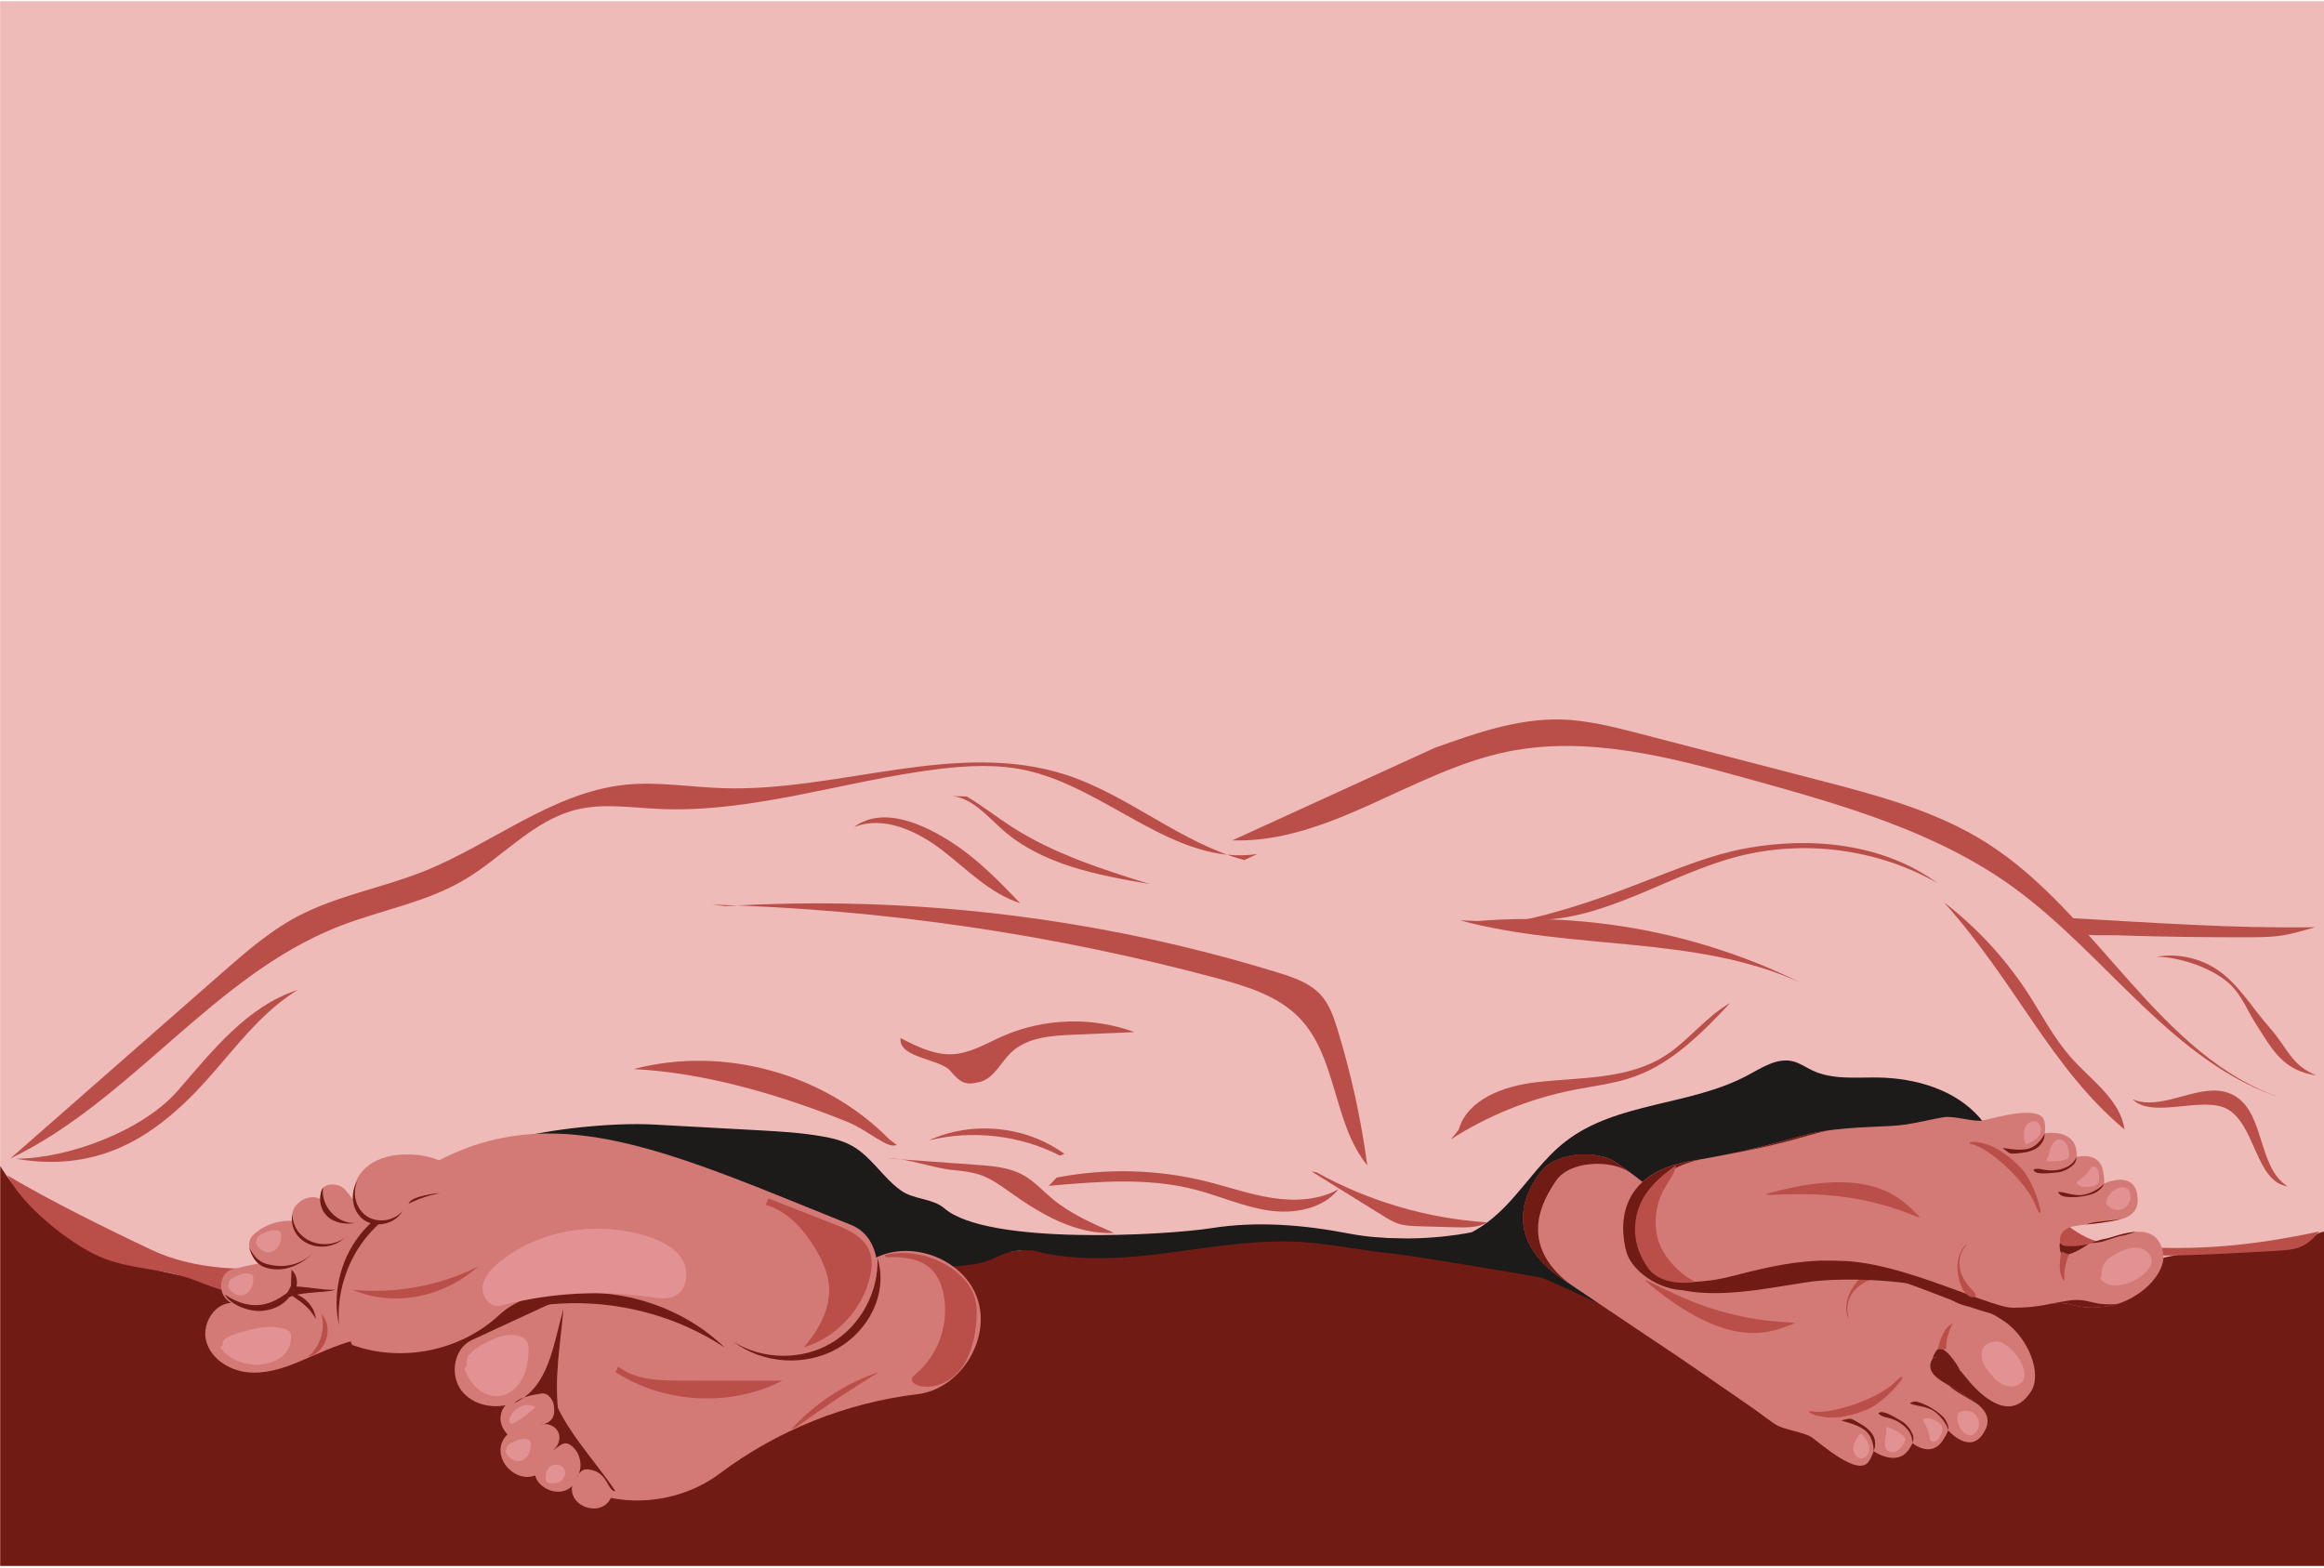 <?xml version="1.0" encoding="utf-8"?>
<!-- Generator: Adobe Illustrator 25.1.0, SVG Export Plug-In . SVG Version: 6.00 Build 0)  -->
<svg version="1.1" id="Layer_1" xmlns="http://www.w3.org/2000/svg" xmlns:xlink="http://www.w3.org/1999/xlink" x="0px" y="0px"
	 viewBox="0 0 1962 1323.9" style="enable-background:new 0 0 1962 1323.9;" xml:space="preserve">
<style type="text/css">
	.st0{fill:#EFBBB9;}
	.st1{fill:#701B14;}
	.st2{fill:#1D1A1A;}
	.st3{fill:#BA4F4A;}
	.st4{fill:#D47A76;}
	.st5{fill:#E39293;}
	.st6{fill:none;stroke:#9E5760;stroke-miterlimit:10;}
</style>
<polyline class="st0" points="0.1,1 1963.3,1 1963.3,1322.1 0.1,1322.1 "/>
<g>
	<path class="st1" d="M1963.3,1322.1V1040c-6.8-0.8-16.3,9.6-23.1,9.8c-121.5,3.9-134.8,22.4-204.6,32.6
		c-67,9.8-135.2,2.3-202.6-5.2c-202.8-22.6-407.2-45.2-610.5-27.7c-87,7.5-173.3,22.2-260.2,30.3c-127.5,11.8-255.9,9.2-383.9,6.6
		c-53.6-1.1-108-2.3-159.4-17.6c-47.6-14.2-93-42.2-118.8-84.2v337.6h1963.1V1322.1z"/>
</g>
<g>
	<path class="st2" d="M1671.8,944.3c-20.9-24.4-54.8-34.1-86.9-34.5c-18.6-0.2-38.1,2-54.9-6c-5.5-2.6-10.6-6.3-16.5-7.7
		c-13.2-3.2-26,5.4-38,11.8c-48.3,26-110.4,22.3-153.8,55.9c-18.1,14-31.1,33.3-46.5,50.2c-9.4,10.4-20.4,20.1-32.8,26.5
		c-33.7,6.6-73.5,6.9-103.4,1.1c-38.2-7.4-77.7-10.7-116.2-4.6c-39,6.1-189.1,14.7-225.5-16.7c-10-8.6-25.6-7.3-36.4-14.9
		c-15.4-10.8-25.1-28.6-41.4-37.8c-7.8-4.4-16.6-6.6-25.5-8.1c-17.5-3.1-35.2-4.1-52.9-5.1c-29.9-1.6-59.8-3.3-89.7-4.9
		c-33.2-1.8-88.4,3.6-120.3,12.9l10.4,5.9c46.5,5.7,106.8-0.7,148.3,21c44.4,23.3,80,63.7,128.3,77.2c30.6,8.6,63,5.3,94.6,2.1
		c6.6-0.7,13.3-1.4,19.6-3.5c6.5-2.1,12.5-5.7,19.1-7.6c6.4-1.8,13.2-2,20.1-1.8c31.3,8.5,65.3,7.7,97.9,4.2
		c42.6-4.7,85.1-13.7,127.9-11.3c26.9,1.6,53.3,7.6,80.2,10.1c14.8,1.4,113.3,18,124.2,20.2c55.2,23.1,81.8,42.3,129,47.1
		c50.7,5.1,101.9-0.2,152.3-8.2c23.4-3.7,47.6-8.3,66.4-22.6c9.9-7.5,17.8-17.3,24.3-27.8C1696.7,1030.1,1700.5,977.6,1671.8,944.3z
		"/>
</g>
<g>
	<g>
		<path class="st3" d="M1685.8,975.9c15.6,18.8,32.9,36.3,51.5,52.1c8.5,7.2,17.4,14.2,27.7,18.3c10.2,4.1,21.4,5.2,32.4,6
			c56.7,4.1,105-0.5,160.6-12.5c-12.7,15.4-20.7,15.5-40.7,16.6c-43.2,2.5-91.7,5.2-134.9,3.1c-16.7-0.8-33.6-1.9-49.4-7.1
			c-15.9-5.2-30.8-15.1-38.8-29.7"/>
	</g>
	<g>
		<path class="st3" d="M248.7,1068.7c-38.9,5.2-84.7,3.6-120.2-13.1c-37.2-17.5-86.9-42.1-122.2-63.1c12.4,25.4,51.7,57,77.5,68.4
			c25.9,11.4,53.3,9.6,79.7,19.8c28.9,11.3,61.9,22.3,89.9,9"/>
	</g>
	<g>
		<path class="st3" d="M749.1,978.1c17.8-0.2,38.3,8.3,56.1,9.9c8,0.8,16.1,1.7,23.6,4.5c9.1,3.4,16.9,9.2,24.8,14.8
			c25.8,18.4,55.3,35.4,86.9,33.7c-18.3-8-36.9-16.1-52.2-28.9c-8-6.7-15.1-14.6-24.1-19.7c-12-6.8-26.3-7.9-40.1-8.9
			C799.1,981.7,774.1,979.9,749.1,978.1"/>
	</g>
	<g>
		<path class="st3" d="M885.4,1001.3c41.3-3.7,83.6-7.2,123.7,3.2c20.8,5.4,40.7,14.5,62,17.6s45.5-1.2,59-18
			c-16.7,9.4-37,10.3-56,7.4s-37.2-9.4-55.8-14c-41.2-10.2-84.5-11.3-126.2-3.2"/>
	</g>
	<g>
		<path class="st3" d="M1107.2,989.1c20,12.4,40.1,24.9,60.1,37.3c4.4,2.7,8.9,5.5,13.8,7c5.4,1.7,11,1.8,16.6,2
			c10.5,0.3,21,0.6,31.5,0.9c9,0.2,18.6,0.4,26.3-4.2c-50.3-3.2-99.8-17.7-143.8-42.1"/>
	</g>
	<g>
		<path class="st3" d="M757,966.7c-7.5,3.9-23.9-12.3-41.8-19.5c-56-22.6-119.9-41.5-180.2-44.5c75.6-20,161.2,3.6,215.9,59.4"/>
	</g>
	<g>
		<path class="st3" d="M1050.4,726.2c-53.7-14.5-97.3-54.6-150.2-71.9c-92.7-30.2-192.6,14.5-290.1,11.2
			c-27.4-0.9-54.8-5.7-82.1-2.9c-61.9,6.4-112.8,50.3-170.7,73.3c-35.2,14-73.3,20.4-106.7,38.2c-23.4,12.5-43.6,30.2-63.6,47.7
			C127.5,873.9,68,926.1,8.6,978.3c102.5-49.2,171.5-154.5,277.3-196c35.1-13.8,73.4-20.1,105.9-39.3c32.3-19,58.3-50.3,94.6-59.3
			c22.4-5.6,46-1.8,69-0.7c79.7,3.8,157.3-23.8,236.5-33.6c24.7-3,49.9-4.3,74.2,1c68.7,15,125.8,81.1,195.4,70.7"/>
	</g>
	<g>
		<path class="st3" d="M600.9,763.8c144,3.9,287.5,24.9,426.6,62.2c25.2,6.8,51.5,14.8,69.6,33.6c31.9,33.2,28.1,88.7,57.2,124.4
			c-5.2-38.8-13.6-77.3-25.1-114.7c-3.2-10.5-6.9-21.3-14.3-29.4c-9.1-9.9-22.5-14.5-35.4-18.5c-150.7-46.5-309.8-65.7-467.2-56.3"
			/>
	</g>
	<g>
		<path class="st3" d="M720.9,698.4c24.9-10,53,3,74.3,19.3c21.2,16.3,40.5,36.8,66.1,44.9c-17.8-18.5-35.8-37.1-57.3-51
			C782.5,697.6,746.5,679.3,720.9,698.4"/>
	</g>
	<g>
		<path class="st3" d="M804.1,672.2c17.3,2,29.4,17.1,42.5,28.6c33.5,29.4,79.8,38.1,123.7,45.6c-40.3-12.6-81.1-25.6-116.5-48.5
			c-12.7-8.2-24.6-17.7-37.7-25.4"/>
	</g>
	<g>
		<path class="st3" d="M760.3,876.5c-2.1,16.8,33.3,17.5,41.9,27.6c8.6,10,12.4,12.7,25.2,9.4c11.8-3.1,17.3-16.2,26.1-24.7
			c13.3-12.8,33.6-14.3,52-15.1c17.4-0.7,34.9-1.5,52.3-2.2c-35.8-13.2-76.6-11.9-111.5,3.5c-13.6,6-26.8,14.2-41.6,15.1
			C789.1,891.1,774.3,883.7,760.3,876.5"/>
	</g>
	<g>
		<path class="st3" d="M895,975.8c-33.8-17.3-73.9-22-110.8-12.9c36.5-16.8,82-12.3,114.4,11.4"/>
	</g>
	<g>
		<path class="st3" d="M1224.9,962c31.3-20.1,66.5-34.3,103.1-41.6c17.6-3.5,35.6-5.4,52.5-11.6c32.1-11.7,56.8-37.2,80.3-62
			c-21,11.8-35.7,32.6-56.2,45.3c-31.6,19.7-71.4,17.4-108.4,21.8c-26.8,3.2-57.4,14.2-64.8,40.1"/>
	</g>
	<g>
		<path class="st3" d="M1641.3,762c62.1,69.8,89.9,139.4,152.3,191.7c-3.6-25-27.4-41-44.3-59.8c-15.3-16.9-25.7-37.6-38.2-56.7
			C1692.2,808.5,1668.5,782.9,1641.3,762"/>
	</g>
	<g>
		<path class="st3" d="M1800.5,928.3c26.8,10.8,59-17.1,84.7-3.8c27.3,14.2,20.1,60.6,46,77.2c-27-3.9-27-52.3-51-65.3
			C1859.4,925.1,1817.3,945,1800.5,928.3"/>
	</g>
	<g>
		<path class="st3" d="M1040.3,709.6c81.8,2.5,151.7-58.2,231.8-74.8c68.3-14.1,138.7,4.7,205.9,23.4
			c77.3,21.5,156.4,43.8,221.4,90.8c79,57.1,135.5,149.3,228.4,178.8c-105.7-35-156.5-156.5-250.6-216.1
			c-42.7-27.1-92.5-40.2-141.4-52.9c-50.3-13.1-100.6-26.2-150.9-39.2c-22.1-5.7-44.4-11.5-67.2-12.1
			c-36.7-0.9-72.3,11.7-106.8,24.1"/>
	</g>
	<g>
		<path class="st3" d="M1276.2,779c87-17.6,141.5-52.3,197.1-62.6s116.7-4.2,162.3,29.2c-50.7-28.9-112.8-37-169.3-22.2
			c-58.3,15.3-111.4,54-171.7,53.4"/>
	</g>
	<g>
		<path class="st3" d="M1247.4,777.7c93.3-7.7,188.6,10.4,272.5,51.9c-88.9-40.4-192.9-26.8-287.2-52.5"/>
	</g>
	<g>
		<path class="st3" d="M1746.3,775.1c71.2,3.9,136.9,8.9,208.2,7.8c-23.7,6.9-29.5,8.4-54.2,8.5c-38.1,0.1-76.3-0.4-114.4-1.7
			c-9.2-0.3-30,1.3-37.6-3.8"/>
	</g>
	<g>
		<path class="st3" d="M1820.6,807.8c17.7-3,36.4,1,51.3,11c18.3,12.4,29.6,32.5,44.3,49c15.3,17.3,17.9,31.5,39.3,40.2
			c-28-4-37-21.2-52-45.1c-6.2-9.9-10.7-21.1-18.7-29.7C1871,818.3,1841,808,1820.6,807.8"/>
	</g>
	<g>
		<path class="st3" d="M13.4,978.4c44.7-0.2,107.4-23.8,136.7-57.5s58.7-71.4,101.2-85c-37.6,22.9-61.3,62.4-93,93
			C124.9,961.2,80.9,990.1,13.4,978.4"/>
	</g>
</g>
<path class="st4" d="M1714.7,1174.8c9.7-15.3-2.7-45.7-22.7-59.2c-25.4-17.2-29-7.6-46.8-19.6s-19.7-15.1-38.8-24.1
	c-19.9-9.3-119-2.2-162.7-31.7c-48.3-32.6-50.8-39.3-79.5-58.7c-16.7-11.3-50.2-8.2-62.6,6.9c-12.9,15.7-35.3,56,18.1,92
	c59.7,40.3,73.7,49.4,96.1,64.5c22.3,15.1,45,31.1,56.8,39.1c11.9,8,17.9,13.1,25.6,18.3c7.7,5.2,24.3,6.6,31.3,11.3
	c7,4.7,39.1,33.9,48.1,20.5c3.3-4.9,4.1-8.8,4.1-8.8s19.6,13.7,29.8-1.4c2.7-4.1,3-5.4,3-5.4s15.4,12.9,25.4-1.9
	c4.3-6.4,4.8-8.9,4.8-8.9s17.6,20.5,29.3,3.2c11.7-17.3-5.3-26.1-15.3-32.9s-21.6-11.9-26.1-17.3s-3.3-10-0.9-13.7
	c2.5-3.6,13.5,2.3,18.1,5.4s11,12.7,16.8,18.6C1674.6,1179.1,1697.8,1201.4,1714.7,1174.8z"/>
<path class="st1" d="M1645.3,1169.8c4.3,2.5,9,5.2,13.4,8.1c3.5,2.4,7.9,5,11.6,8.2C1660.7,1179.8,1650,1174.8,1645.3,1169.8z"/>
<path class="st1" d="M1618.5,1080.4c-19.9-9.3-119-2.2-162.7-31.7c-8.7-5.9-15.9-10.9-22-15.3c3.1,2.1,6.3,4.4,9.9,6.8
	c43.8,29.5,142.8,22.4,162.7,31.7c17,7.9,20.4,11.3,33.3,20.2C1634.2,1088.3,1628.9,1085.2,1618.5,1080.4z"/>
<path class="st1" d="M1376.3,990c-16.7-11.3-51.2-9.9-62.6,6.9c-10.9,16.2-33.2,52.8,11.8,87.5c-1.9-1.3-3.9-2.6-5.9-4
	c-53.3-36-31.1-76.4-18.1-92c13.1-15.6,45.9-18.2,62.6-6.9C1368.8,984.6,1372.7,987.4,1376.3,990L1376.3,990z"/>
<path class="st1" d="M1413.3,1151.2c-1.1-0.7-2.3-1.5-3.4-2.2c-19.1-12.9-28-24.5-67.5-52.8
	C1385,1125.7,1397.6,1139.2,1413.3,1151.2z"/>
<path class="st1" d="M1656.7,1216.1c0,0,0.2,0.2,0.5,0.6c-0.2-0.1-0.4-0.2-0.6-0.3C1656.7,1216.3,1656.7,1216.1,1656.7,1216.1z"/>
<g>
	<path class="st1" d="M1612.5,1184.7c2.1,2.5,13.1,2,20.2,6.8s12.5,14.3,11.9,16.1c1.4-2.7-1.9-8.6-3.3-10.3
		c-1.4-1.7-10.2-10.2-22.4-13.6C1615.3,1182.7,1612.5,1184.7,1612.5,1184.7z"/>
	<path class="st1" d="M1585.8,1193.5c1.5,1.7,3.9,2.6,5.7,3.1c1.8,0.4,8.5,1.4,14.8,6.5c6.5,5.2,8.2,10.1,8.1,15.3
		c0.7-2,1.3-3.7,0.7-6.1c-0.7-2.8-4.5-9.6-10.3-12.7C1601.5,1197.9,1588.7,1189.2,1585.8,1193.5z"/>
	<path class="st1" d="M1554.6,1199.3c1.7,1.2,11.2,2.4,19,7.7c7.8,5.4,8.5,16.6,8,18.2c1.8-3.6,1.7-4.8,1.2-9
		c-0.4-3.1-3-8.2-9.9-12.6c-4.6-2.9-9-5.4-10.5-5.7C1560.8,1197.7,1554.6,1199.3,1554.6,1199.3z"/>
	<path class="st1" d="M1654.4,1156.2c-2.5-4.6-14.3-23.1-19.6-15.8c-2.3,3.2-3.1,5.7-3.1,6.3c0.7-0.7,1.2-0.7,2.6-1"/>
</g>
<g>
	<path class="st3" d="M1511.5,1118.8c-14.9,5.1-47.9,22.1-113.7-30.1c-20.7-16.4-1.8-3.5,25.2,7.9
		C1484.8,1122.9,1527.4,1113.4,1511.5,1118.8z"/>
	<path class="st3" d="M1560.8,1112.3c-2.6-7.3-2.9-24.4,21.4-33.2c9.4-3.4-4-12.9-17.2,6.7
		C1552.8,1103.9,1562.2,1116.2,1560.8,1112.3z"/>
	<path class="st3" d="M1529.5,1191.6c17.8,3.3,56.9-11.6,69.1-23.5c10.6-10.4,7.2-3.4,5.7-1.6c-6.5,8.3-18.4,20.1-29.5,24.3
		c-16.8,6.5-28,7.1-37.5,5.3C1527.4,1194.3,1525,1190.7,1529.5,1191.6z"/>
</g>
<g>
	<path class="st3" d="M1636.2,1138.4c2-8.2,4.9-17.3,12.4-21c-3.6,6.7-5.6,14.2-5.7,21.8c-2,0-3.9,0.1-5.9,0.1"/>
</g>
<g>
	<path class="st5" d="M1675.2,1136.5c-2.6,3.6-2.8,8.5-1.5,12.6c1.4,4.2,4.1,7.8,6.9,11.1c3.8,4.4,8.2,8.7,13.9,10.1
		s12.6-1.1,14.3-6.6c0.9-2.9,0.3-6.1-0.7-8.9c-2.9-8.4-8.8-15.6-16.4-20.2C1686.7,1131.5,1679.7,1132.5,1675.2,1136.5"/>
</g>
<g>
	<path class="st5" d="M1652.7,1195.9c-0.6,5,1.4,10.2,5.1,13.5c1.6,1.5,3.8,2.6,6,2.4c1.8-0.2,3.4-1.3,4.5-2.7
		c3.4-4.1,3.2-10.6-0.4-14.5s-10.1-4.6-14.5-1.5"/>
</g>
<g>
	<path class="st5" d="M1624.3,1200.8c2.4,3.7,4,7.9,4.7,12.2c0.2,1.3,0.4,2.8,1.4,3.7c1.2,1,3.1,0.8,4.3-0.1
		c1.3-0.9,2.1-2.3,2.9-3.6c1.6-2.7,3.1-5.9,1.9-8.7c-0.8-1.9-2.7-3.1-4.6-4.2c-3.6-2.1-8.4-4.1-11.6-1.3"/>
</g>
<g>
	<path class="st5" d="M1592.4,1206c0.5,3.4-0.7,6.9-1.1,10.3c-0.4,3.5,0.4,7.6,3.4,9.2c2.3,1.2,5.2,0.6,7.4-0.8s3.7-3.7,5.1-5.9
		c0.8-1.3,1.7-2.8,1.2-4.3c-0.3-0.9-1-1.6-1.7-2.2c-4-3.4-8.8-6-13.8-7.5"/>
</g>
<g>
	<path class="st5" d="M1569.4,1211.7c-2.2,3.4-4.5,7-4.8,11s2.5,8.5,6.5,8.7c4.5,0.2,7.6-5,7-9.5c-0.6-4.4-3.7-8.1-6.6-11.5"/>
</g>
<path class="st4" d="M1826.2,1058.1c3,17.9-21.4,40.5-45.2,44.5c-30.2,5.1-29.6-5.1-50.7-1.5s-24.2,5.6-45.3,5.8
	c-21.9,0.2-109.2-47.3-161.2-38.5c-57.5,9.7-62.5,14.7-96.7,20.4c-19.9,3.3-49.1-13.3-54.1-32.2c-5.2-19.7-8.9-65.6,54.6-76.3
	c71-12,84.1-20.6,110.7-25c26.6-4.5,57.3-3.5,71.4-5.9s21.7-4.5,30.9-6c9.2-1.6,24.9,4.1,33.2,2.7c8.3-1.4,49.6-14.7,52.3,1.2
	c1,5.8,0.1,9.7,0.1,9.7s23.5-4.4,26.6,13.7c0.8,4.8,0.5,6.2,0.5,6.2s19.3-5.3,22.3,12.3c1.3,7.6,0.7,10.1,0.7,10.1s24.6-11.4,28,9.2
	c3.5,20.6-15.6,21.6-27.5,23.6s-24.6,1.9-31,4.9c-6.3,3-7.2,7.8-6.5,12.1c0.7,4.3,13.3,3.5,18.7,2.6c5.4-0.9,12.4-4.4,20.5-5.8
	C1786.4,1044.4,1821.1,1027.8,1826.2,1058.1z"/>
<path class="st1" d="M1730.3,1101.1c21.1-3.6,20.5,6.6,50.7,1.5c2.3-0.4,4.7-1,7-1.7c-22.6,2.3-23.9-5.7-43.1-2.5
	c-7.9,1.3-13.3,2.4-18,3.3C1728,1101.5,1729.1,1101.3,1730.3,1101.1z"/>
<path class="st1" d="M1761,1033.9c4.9-0.5,10.3-1,15.5-1.9c4.2-0.7,9.3-1.3,13.9-2.7C1779.2,1031.2,1767.4,1031.3,1761,1033.9z"/>
<path class="st1" d="M1778.3,1045.8c-4.9,0.8-9.4,2.4-13.4,3.8c2.8-0.1,5.6-0.4,7.5-0.7c5.4-0.9,12.4-4.4,20.5-5.8
	c2.1-0.3,5.8-1.7,10.4-3C1793,1040.6,1782.3,1045.1,1778.3,1045.8z"/>
<path class="st1" d="M1699.6,1104.2c-21.9,0.2-109.2-47.3-161.2-38.5c-10.3,1.7-19,3.3-26.4,4.8c3.7-0.7,7.6-1.3,11.8-2.1
	c52.1-8.8,134.6,39.6,165.2,41.9c23.2,1.8,19.3-5.2,34.7-8C1717.1,1103.4,1711,1104.1,1699.6,1104.2z"/>
<path class="st1" d="M1441.7,1086.1c-19.9,3.3-50.8-12.2-54.1-32.2c-3.2-19.2-8.4-61.8,47-74.7c-2.3,0.4-4.6,0.8-7,1.2
	c-63.4,10.7-60,56.7-54.6,76.3c5.5,19.7,34.3,35.6,54.1,32.2C1432.6,1087.9,1437.4,1087,1441.7,1086.1L1441.7,1086.1z"/>
<path class="st1" d="M1542.2,954.7c-1.3,0.2-2.7,0.4-4,0.6c-22.7,3.8-35.6,10.7-83.3,20.1C1505.9,966.2,1522.9,959.2,1542.2,954.7z"
	/>
<path class="st1" d="M1790.6,996.5c0,0,0.3-0.1,0.7-0.3c-0.2,0-0.5,0-0.7,0C1790.6,996.3,1790.6,996.5,1790.6,996.5z"/>
<g>
	<path class="st1" d="M1737.4,1006.7c2.9-1.4,12.7,3.6,21.2,2.2c8.5-1.4,17.3-7.8,17.5-9.7c0.1,3.1-5.3,7-7.3,8s-13.6,5.1-26.1,3.1
		C1739.1,1009.7,1737.4,1006.7,1737.4,1006.7z"/>
	<path class="st1" d="M1716.7,987.6c2-0.9,4.6-0.8,6.4-0.4c1.8,0.3,8.3,2.2,16.2,0.2c8-2.1,11.7-5.8,13.7-10.5
		c-0.2,2.1-0.3,3.9-1.9,5.8c-1.8,2.3-8.1,6.9-14.7,7.3C1732.8,990.1,1717.6,992.8,1716.7,987.6z"/>
	<path class="st1" d="M1690.7,969.4c2.1-0.3,11.2,2.5,20.5,0.8s14.6-11.6,14.8-13.2c0.2,4-0.4,5.1-2.7,8.7
		c-1.7,2.6-6.1,6.2-14.2,7.4c-5.4,0.8-10.4,1.2-11.9,0.8C1695.7,973.5,1690.7,969.4,1690.7,969.4z"/>
	<path class="st1" d="M1763.7,1050c-4.2,3.2-22.6,15.1-24.4,6.2c-0.8-3.9-0.4-6.5-0.2-7c0.4,0.9,0.8,1.2,1.9,1.9
		C1744.4,1053.4,1760.1,1051.8,1763.7,1050z"/>
</g>
<g>
	<path class="st3" d="M1618.1,1024.9c-11.5-10.8-34.4-39.9-116-19.7c-25.7,6.4-3.1,2.5,26.2,3.2
		C1595.6,1010.1,1630.3,1036.4,1618.1,1024.9z"/>
	<path class="st3" d="M1660.3,1051.2c-5.4,5.6-12.7,21,5.8,39.1c7.2,7-9,10.1-12.9-13.2C1649.5,1055.6,1663.2,1048.3,1660.3,1051.2z
		"/>
	<path class="st3" d="M1664.6,966.1c17.6,4.4,46.9,34.1,53.2,50.1c5.4,13.8,5.1,6.1,4.5,3.8c-2.5-10.3-8.4-25.9-16.7-34.4
		c-12.6-12.8-22.6-18-31.9-20.4C1663.8,962.8,1660.2,965,1664.6,966.1z"/>
</g>
<g>
	<path class="st3" d="M1740.2,1057.5c-1.5,8.3-2.8,17.8,2.6,24.3c-0.5-7.6,0.8-15.2,3.9-22.2c-1.8-0.9-3.5-1.7-5.3-2.6"/>
</g>
<g>
	<path class="st5" d="M1774.5,1076.6c-0.9-4.3,0.9-8.9,3.9-12.1c3-3.3,6.9-5.4,10.9-7.3c5.3-2.4,11.1-4.5,16.8-3.4
		c5.7,1,11,6.2,10.3,12c-0.4,3-2.3,5.6-4.4,7.8c-6.1,6.4-14.5,10.6-23.3,11.6c-6,0.7-13.2-0.8-15.6-6.4"/>
</g>
<g>
	<path class="st5" d="M1778.6,1013.2c1.5-4.8,5.5-8.7,10.3-10.2c2.1-0.6,4.5-0.8,6.4,0.3c1.6,0.9,2.5,2.6,3,4.4
		c1.4,5.1-1.5,11-6.4,13.1s-11.1,0-13.8-4.6"/>
</g>
<g>
	<path class="st5" d="M1754.7,997c3.7-2.3,6.9-5.5,9.4-9.1c0.8-1.1,1.5-2.4,2.8-2.8c1.5-0.4,3.1,0.6,3.9,1.9s1,2.9,1.1,4.5
		c0.3,3.1,0.4,6.6-1.8,8.7c-1.6,1.4-3.8,1.7-5.9,1.9c-4.1,0.4-9.4,0.2-11.1-3.6"/>
</g>
<g>
	<path class="st5" d="M1727.9,979.1c1.9-2.9,2.2-6.5,3.3-9.9c1.1-3.3,3.5-6.7,6.9-7c2.6-0.2,5,1.6,6.4,3.8s1.8,4.9,2.2,7.5
		c0.2,1.5,0.4,3.3-0.7,4.4c-0.6,0.7-1.6,1-2.5,1.3c-5.1,1.4-10.4,1.8-15.7,1.1"/>
</g>
<g>
	<path class="st5" d="M1709.3,964.3c-0.6-4-1.2-8.2,0.2-12c1.5-3.8,5.8-6.7,9.6-5.2c4.2,1.7,4.8,7.7,2.5,11.5
		c-2.4,3.8-6.7,5.8-10.8,7.7"/>
</g>
<g>
	<path class="st1" d="M1394.4,1068.3c14.1,17.8,32.8,14.4,47.2,13.1c9.6-0.9,19-3.4,28.3-5.8c23.8-6.1,48-11.3,72.5-11.2
		s73.1,10.3,93.2,24.4c-28-8.5-81.6-10.5-110.5-6.1s-57.9,10.5-87,8.9c-14.5-0.8-29.4-3.7-41.5-11.7"/>
</g>
<g>
	<path class="st3" d="M1429.7,1082.8c-10.2,0.9-30,1.2-39.5-13.7c-8.8-13.6-12.2-27.7-8.2-44.4c4.4-18,18.7-30.9,33-40.8
		c-1.4,7.7-6.6,13.8-10.3,20.5c-6.9,12.5-8.8,28.3-4.9,42.3s18.2,29.2,30.3,35"/>
</g>
<g>
	<path class="st4" d="M297.3,1135.6c41.5,15.1,91.1,5.2,123.6-24.8c25.7-23.7,65.5-24.6,99.1-15.2s64.3,27.4,97.7,37.7
		c33.4,10.2,72.8,11.4,100.2-10.3s33.1-75.7,0.7-88.7c-186.2-74.7-293.3-130.2-425.9,5.7C279.8,1065.8,280.7,1098,297.3,1135.6z"/>
	<path class="st6" d="M279.2,1244"/>
	<path class="st4" d="M469.4,1098.6c-23.7,11-47.4,21.9-71.1,32.9c-15,6.9-18.8,29.1-8.9,42.4c9.9,13.2,29.6,16.7,44.9,10.4
		c15.3-6.3,26.2-20.7,31.5-36.4S471.4,1115.4,469.4,1098.6z"/>
	<path class="st4" d="M455.5,1183.9c9.9,9.3,5.5,28.8-7.4,33s-27.9-9.1-25.3-22.4C425.3,1181.2,444.7,1173.8,455.5,1183.9z"/>
	<path class="st4" d="M458.9,1209.4c-11.1-10.2-32.4-3.7-35.9,11s12.5,30.1,27.1,26C464.6,1242.3,470.7,1220.3,458.9,1209.4z"/>
	<path class="st4" d="M477.7,1224.2c11.8,5.3,14,24.3,3.6,32.1c-10.3,7.8-28,0.6-29.9-12.3C449.5,1231.3,464.7,1218.4,477.7,1224.2z
		"/>
	<path class="st4" d="M507.4,1240.4c10.9,4.8,13.4,22,4.3,29.7s-25.7,2.3-28.5-9.3C480.3,1249.2,493.3,1234.2,507.4,1240.4z"/>
	<path class="st4" d="M298.6,1131.9c-14.7,3.7-32.2,12-46.2,17.9s-29.1,10.6-44.2,8.8c-15.1-1.8-30.1-11.4-34.1-26.1
		c-4-14.6,7-32.7,22.2-32.4c29.1,0.5,63.8-19.6,89.9-32.3C291.4,1084.3,294.9,1113.2,298.6,1131.9z"/>
	<path class="st3" d="M259.7,1145.9c10.6-8.4,15.3-23.4,11.5-36.3C282.2,1120.1,275.6,1142.4,259.7,1145.9z"/>
	<path class="st3" d="M297.5,1089c36.3,3.6,73.5-3.3,106.1-19.6C375.2,1095,332.9,1104.2,297.5,1089z"/>
	<path class="st4" d="M298.2,1050.2c-13.1,18.2-22.9,4.9-33.7,1.1c-10.8-3.8-19.7-14.8-17.9-26.1c1.7-11.3,17.1-18.9,25.7-11.4
		c9.9,8.7,19.8,17.3,29.7,26c2.8,2.5,2.9,7.5,0.1,10S294.3,1051.8,298.2,1050.2z"/>
	<path class="st4" d="M287.7,1059.9c-10.7-3.2,8.7-0.6-1.7,3.4c-10.4,3.9-52.6,9.2-63.1,5.5s-17.1-18.7-8.9-26.3
		c10.4-9.7,25.7-13.8,39.5-10.7C267.4,1034.7,279.4,1044.9,287.7,1059.9z"/>
	<path class="st4" d="M286,1061.6c-30.4-1-60.9,2.5-90.2,10.3c-9.5,2.5-11.9,16.5-5.6,24.1c6.3,7.5,17.5,9,27.1,6.7
		c9.5-2.3,19.3-2.6,28.1-6.9s17.4-12.8,26.9-10.7c5.8,1.2,12.2-1.7,14.9-6.9C290,1073,288.9,1066,286,1061.6z"/>
	<path class="st1" d="M283.1,1089c-10,0.7-27.8-3.4-37.9-2.7c-1,3.2-6.1,10.7-7.1,13.9C243.6,1089.4,276.4,1092.2,283.1,1089z"/>
	<path class="st1" d="M245.6,1086.5l0.5-14.4c4.3,3.7,5.5,10.1,4,15.2C249.4,1089.9,245.5,1089.2,245.6,1086.5z"/>
	<path class="st1" d="M244.3,1091.6c11.4,1,21.3,10.9,22.4,22.3C259.5,1099.8,244.9,1094.6,244.3,1091.6z"/>
	<path class="st1" d="M286.2,1118.9c-2-25.6,5.8-51.8,21.4-72.1c15.6-20.4,38.9-34.7,64.1-39.4c-26.6,1.4-52.3,15-68.5,36.1
		C286.9,1064.7,280.5,1093,286.2,1118.9z"/>
	<path class="st4" d="M314.4,1028.5c-8.5,2.3-12.3,17.5-20.9,15.5s-23.4-28.1-22.6-36.9c0.8-8.8,15.5-9,20.9-2.1
		C299.3,1014.3,306.6,1023.6,314.4,1028.5z"/>
	<path class="st4" d="M305.4,1025.4c-9-8.6-8.7-24.1-1.4-34.1c7.3-10.1,19.9-15.2,32.3-16.2c40.3-3.2,50.7,18.7,62.9,21.2
		c6.5,1.3-11.2,3.4-15.2,8.6c-4,5.2-10.9,0.1-17.1,2.3s-19.6,3.1-22,9.3C339.2,1031.4,315.9,1035.4,305.4,1025.4z"/>
	<path class="st1" d="M302.2,996.7c-5.4,9.9-2.1,23.6,7.1,30c9.3,6.4,23.3,4.4,30.5-4.2c-6,10.9-21.9,14.7-32.3,7.8
		C297.2,1023.3,294.7,1007.1,302.2,996.7z"/>
	<path class="st1" d="M299.5,1032.6c-15.3,0.7-29.2-14.9-26.7-30.1c-4.5,7.7-3,18.5,3.6,24.6C282.9,1033.2,293.7,1034,299.5,1032.6z
		"/>
	<path class="st1" d="M246.6,1025.2c0.8,10.2,5.7,18.1,14.9,22.5c9.2,4.4,20.7,3.6,29.1-2.2c-8.1,7.4-20.9,9.3-30.8,4.5
		C250,1045.3,245.1,1035.8,246.6,1025.2z"/>
	<path class="st1" d="M266.8,1055.2c-7.9,9.6-20.7,14.8-33.1,13.6c-12.3-1.2-17.5-4.5-23.4-15.5c3.9,12.7,9.9,18,23.2,18.5
		C246.9,1072.3,260,1063.6,266.8,1055.2z"/>
	<path class="st1" d="M248.5,1086.7c-14.7,12.5-32,23.9-58.9,6.3c5.6,9.3,21.5,15,32.3,13.8C232.7,1105.6,244.5,1100,248.5,1086.7z"
		/>
	<path class="st6" d="M629,1021.8"/>
	<path class="st4" d="M734.8,1064.5c31-19.4,78.1-2.9,90.2,31.6s-14.2,76.8-50.5,81.1c-60.2,7.2-118.4,30.6-166.9,67
		c-37.4,28.1-93.2,31.1-131.1,3.7s-52.2-84.5-28.2-124.7s84.7-54,121.6-25.1C621.4,1138.3,707.2,1121.6,734.8,1064.5z"/>
	<path class="st1" d="M519.6,1259.1c-6.5,0.2-6.2-13.4-18.1-17.3c-8-2.6-11.3-1-15,6.5c6.7-8.9,3.6-23.4-6-28.8
		c-5.6-3.1-10.2,3.8-15.2,5.6c5.6-2.5,8.5-9.7,6.2-15.4c-2.3-5.7-9.5-8.7-15.2-6.6c20.1-3.5,7.9-23.1,8.8-29.4
		C473.9,1204.2,501.7,1232.3,519.6,1259.1z"/>
	<path class="st1" d="M433.8,1184.9c29.5-13.4,32.9-47.8,41.9-80c-2.4,29.8-8.4,58.3-3.9,91.4c-3.8-11.7-7.6-21.1-15.1-19.6
		C452.4,1177.6,440.8,1178.5,433.8,1184.9z"/>
	<path class="st1" d="M429.4,1104.4c60.2-26,135.4-12.2,182.5,33.5c-54.2-36-124.4-47-187.1-29.1
		C426,1107.1,427.1,1105.4,429.4,1104.4z"/>
	<path class="st1" d="M740.8,1062.2c1.2,28.7-14.5,57.6-39.4,72.1s-57.7,13.9-82.1-1.3c24.6,18.5,60.3,21,87.2,5.9
		C733.4,1123.8,750,1092.1,740.8,1062.2z"/>
	<g>
		<path class="st3" d="M519.7,1158.6c41.4,26.7,97,29.6,140.9,7.2c-28.6,0-57.2-0.1-85.8-0.1c-18.4,0-38.3-0.5-52.9-11.8"/>
	</g>
	<g>
		<path class="st3" d="M668.3,1206.5c20-21.9,45.8-38.7,73.9-48.1c-24,14.7-47.4,30.3-70.2,46.8"/>
	</g>
	<g>
		<path class="st3" d="M748.1,1061.6c13.9-0.7,29.2,0.8,38.8,10.8c5.1,5.3,8,12.4,9.5,19.6c5.4,24.8-4,52.3-23.6,68.4
			c-1.3,1.1-2.7,2.3-3,3.9c-0.4,2.7,2.6,4.7,5.2,5.5c12.8,3.8,27-2.6,35.4-12.9s11.9-23.8,13.5-37c1.1-9.4,1.3-19.2-2.3-28
			c-2.9-7-8.1-12.9-13.9-17.7c-16.7-13.7-39.8-19.2-60.8-14.6"/>
	</g>
	<g>
		<path class="st5" d="M392.2,1155.4c3.9,13.2,16.2,25.3,29.9,23.3c7.8-1.2,14.5-6.9,18.4-13.8s5.3-15,5.7-22.9
			c0.2-3.4,0.2-7.1-1.8-9.9c-1.6-2.2-4.2-3.5-6.8-4.2c-10.6-2.8-21.5,2.5-31.1,7.8c-6.6,3.6-14.2,9.6-12.2,16.8"/>
	</g>
	<g>
		<path class="st5" d="M429.9,1201c0-10.3,12.9-18,22-13.2c-5.6,6-12.3,10.9-19.6,14.6"/>
	</g>
	<g>
		<path class="st5" d="M461.2,1250.7c-1.4-4.4-0.2-9.8,3.5-12.5s9.9-1.7,11.8,2.5c1.6,3.4-0.2,7.8-3.3,9.9s-7.2,2.3-10.9,1.4"/>
	</g>
	<g>
		<path class="st5" d="M424.9,1101.9c40.4-10.4,82.9-12.7,124.2-6.7c6.8,1,14.2,2.1,20.4-0.8c10.7-5.1,12.6-20.8,6.5-30.9
			c-6.1-10.2-17.7-15.7-29-19.4c-42.2-13.5-91.3-6.3-125.6,21.8c-6.5,5.3-12.9,12.1-13.9,20.4s6.1,17.9,14.4,16.3"/>
	</g>
	<g>
		<path class="st5" d="M186,1137.4c4.5,8.2,18.4,15.9,33.5,14.8c8.7-0.6,16-4.1,20.2-8.3c4.2-4.2,5.6-9.2,6-14.1
			c0.2-2.1,0.1-4.4-2.1-6.1c-1.8-1.4-4.7-2.2-7.6-2.7c-11.8-1.9-23.8,1.3-34.4,4.4c-7.2,2.1-15.6,5.7-13.3,10.2"/>
	</g>
	<g>
		<path class="st5" d="M192.3,1085.3c1.5,4.8,6.5,9.2,11.9,8.5c3.1-0.4,5.7-2.5,7.3-5s2.1-5.4,2.3-8.3c0.1-1.2,0.1-2.6-0.7-3.6
			c-0.6-0.8-1.7-1.3-2.7-1.5c-4.2-1-8.5,0.9-12.3,2.8c-2.6,1.3-5.6,3.5-4.8,6.1"/>
	</g>
	<g>
		<path class="st5" d="M215.9,1048.8c1.5,4.8,6.5,9.2,11.9,8.5c3.1-0.4,5.7-2.5,7.3-5s2.1-5.4,2.3-8.3c0.1-1.2,0.1-2.6-0.7-3.6
			c-0.6-0.8-1.7-1.3-2.7-1.5c-4.2-1-8.5,0.9-12.3,2.8c-2.6,1.3-5.6,3.5-4.8,6.1"/>
	</g>
	<g>
		<path class="st5" d="M426.6,1225.1c1.5,4.8,6.5,9.2,11.9,8.5c3.1-0.4,5.7-2.5,7.3-5c1.5-2.5,2.1-5.4,2.3-8.3
			c0.1-1.2,0.1-2.6-0.7-3.6c-0.6-0.8-1.7-1.3-2.7-1.5c-4.2-1-8.5,0.9-12.3,2.8c-2.6,1.3-5.6,3.5-4.8,6.1"/>
	</g>
	<g>
		<path class="st3" d="M646.5,1017.4c18.2,5,31.8,20.4,41.6,36.6c5.7,9.5,10.6,19.7,11.7,30.7c1.9,19.5-8.4,38.2-21.3,53
			c27.4-8.2,49.6-31.9,56-59.7c1.6-7,2.2-14.4-0.3-21.2c-4.7-12.6-18.5-18.8-31-23.6c-18.2-7.1-36.3-14.2-54.5-21.3"/>
	</g>
</g>
</svg>
